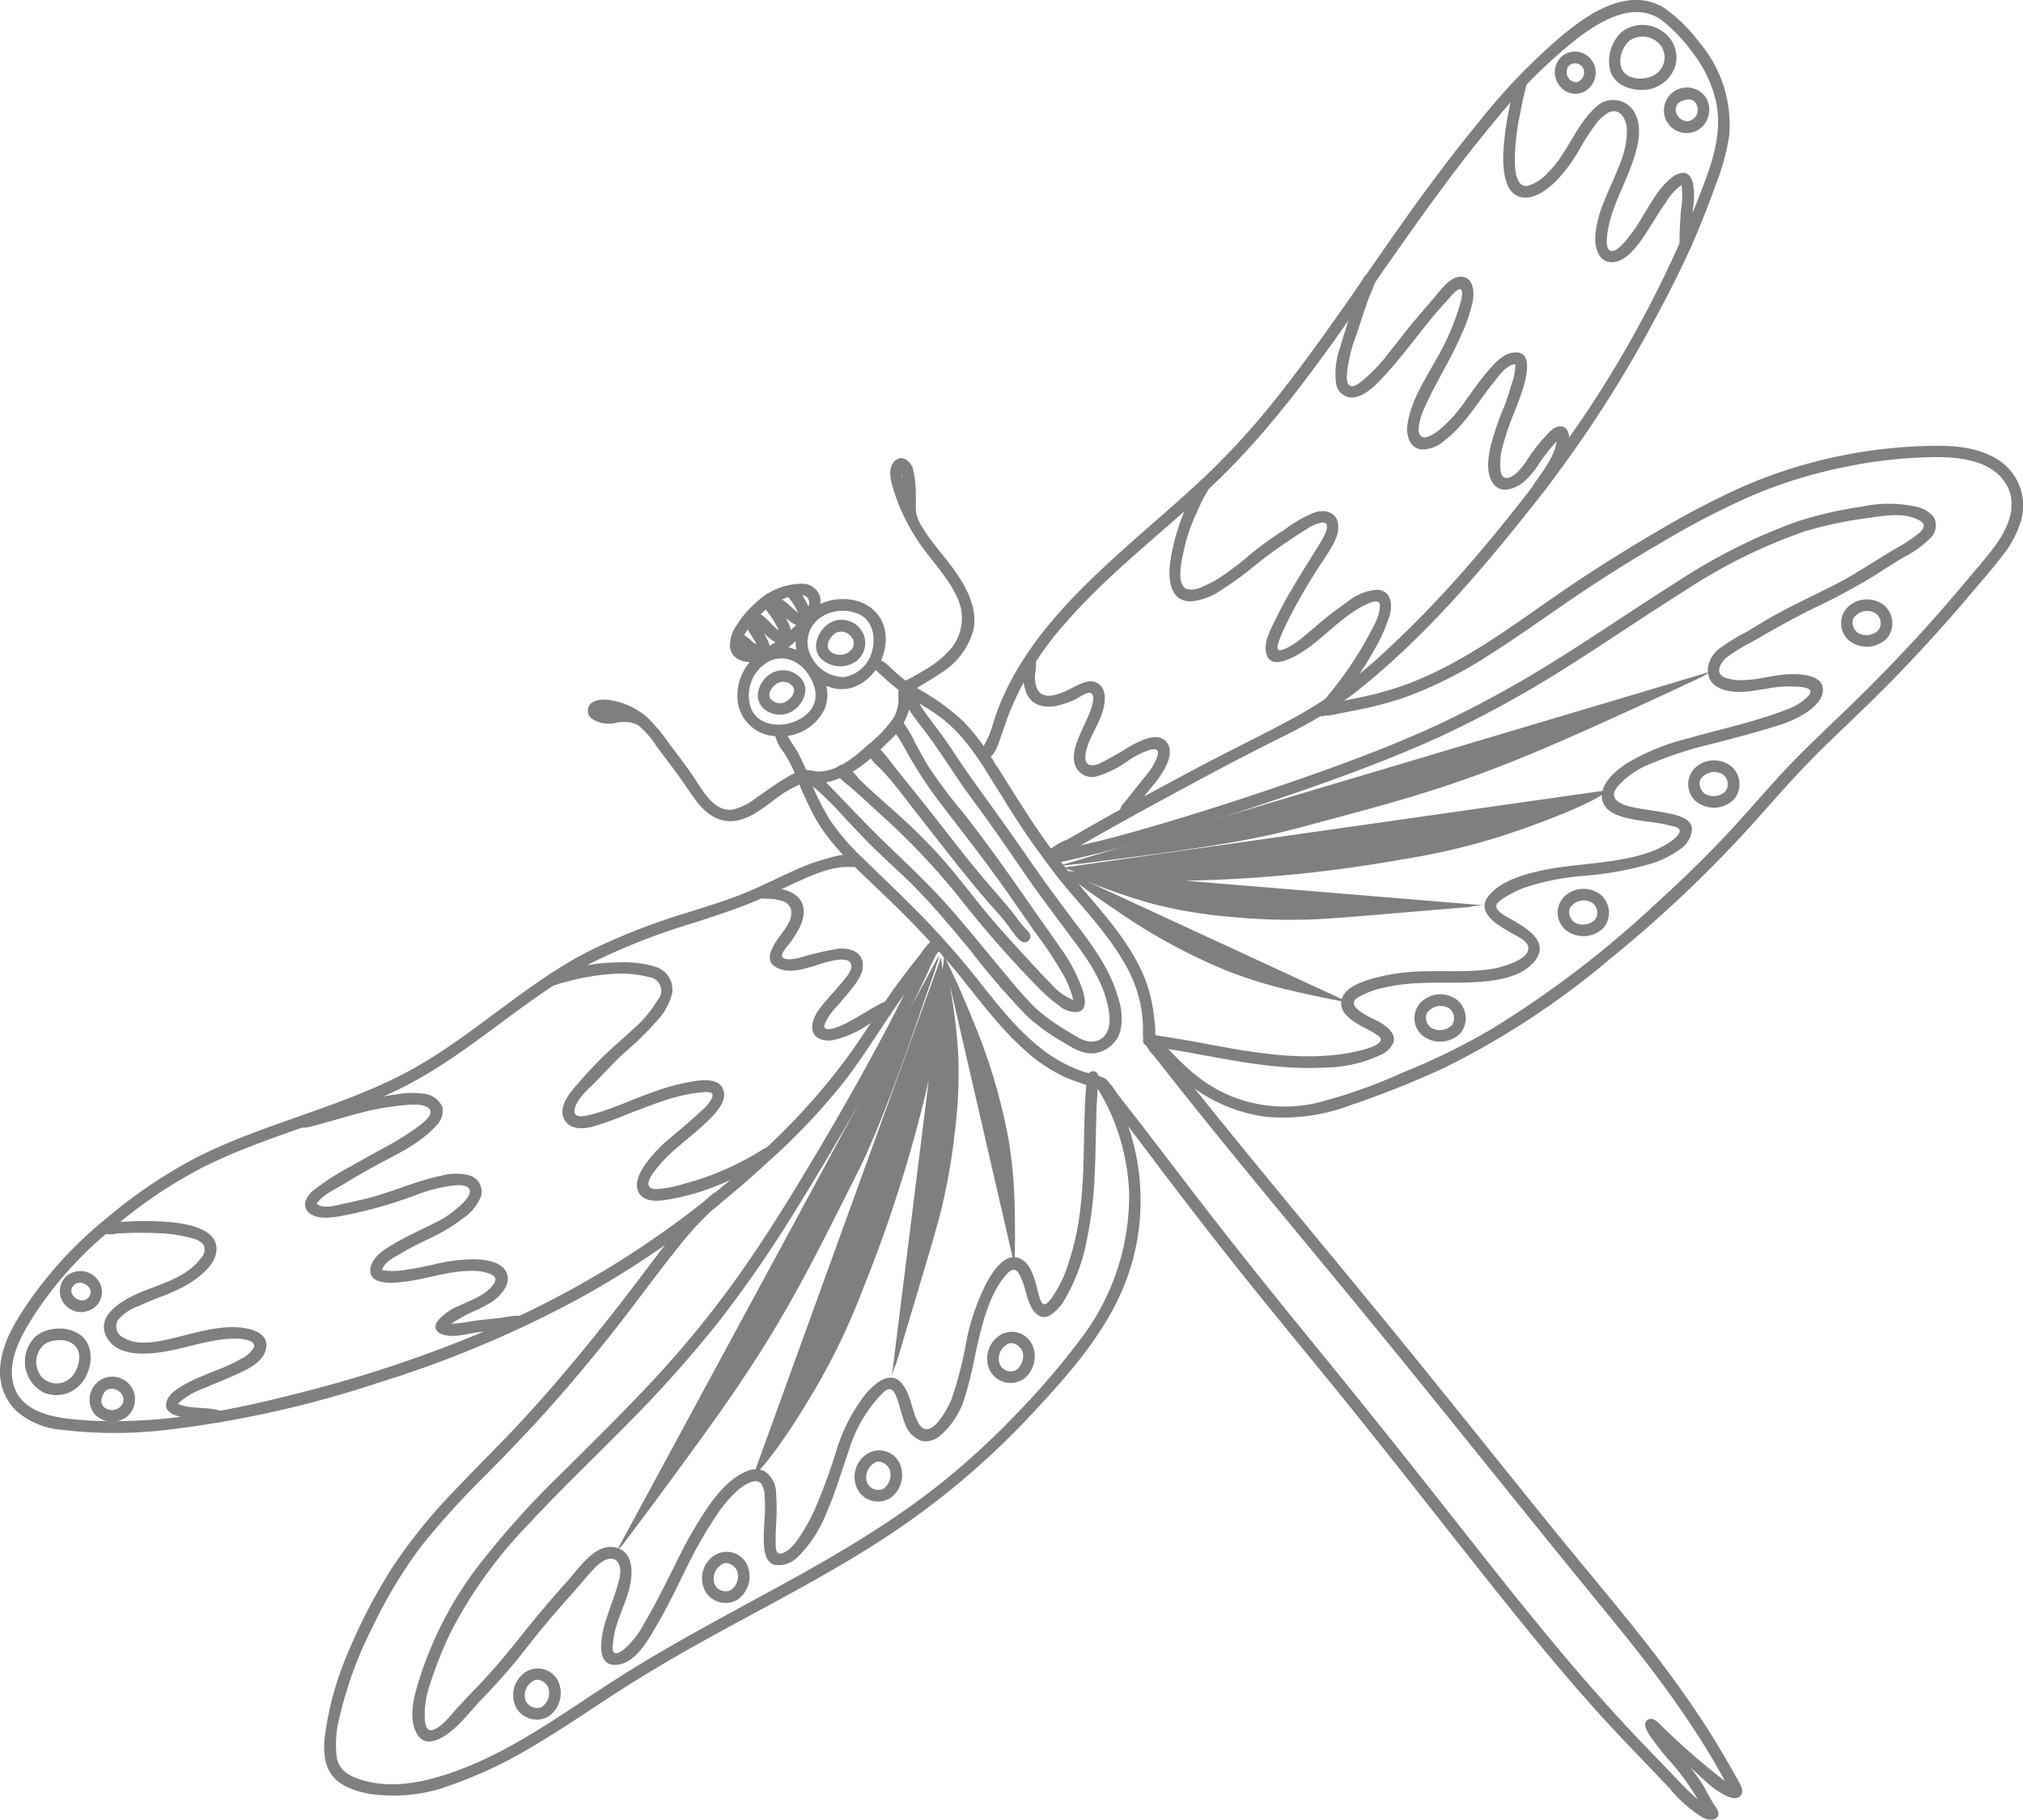 <svg xmlns="http://www.w3.org/2000/svg" width="266.418" height="239.641" viewBox="0 0 266.418 239.641"><g opacity="0.5"><path d="M554.121,1711.468a5.123,5.123,0,0,0,.893-3.191,2.4,2.4,0,0,0-2.378-1.94,8.816,8.816,0,0,0-6.162,2.533,12.882,12.882,0,0,0-2.5,2.945,4.653,4.653,0,0,0-.882,2.817c.26,2.173,2.909,2.289,4.557,1.851a9.1,9.1,0,0,0,3.4-1.972c.589-.5,1.142-1.029,1.7-1.564A5.862,5.862,0,0,0,554.121,1711.468Zm-6.225-1.787a8.436,8.436,0,0,1,2.8-1.556c.672-.208,2.127-.6,2.644.107.553.753-.29,2.088-.744,2.688a14.817,14.817,0,0,1-2.658,2.442,8.53,8.53,0,0,1-2.788,1.684c-.667.2-2.181.375-2.479-.491-.264-.77.5-1.8.914-2.38A12.749,12.749,0,0,1,547.9,1709.682Z" transform="translate(-446.965 -1629.469)" fill="#000000" fill-rule="evenodd"></path><path d="M531.186,1711.073a5.467,5.467,0,0,0-1.225,7.038c1.251,2.125,3.76,3.825,6.3,3.258,4.115-.92,6.463-6.961,3.369-10.123C537.482,1709.055,533.471,1709.149,531.186,1711.073Zm.9,1.259a5.219,5.219,0,0,1,5.243-.8c1.892.725,2.414,2.907,1.969,4.723a4.605,4.605,0,0,1-3.742,3.644,4.893,4.893,0,0,1-4.217-2.514A3.973,3.973,0,0,1,532.086,1712.332Z" transform="translate(-424.4 -1630.731)" fill="#000000" fill-rule="evenodd"></path><path d="M545.128,1722.155a3.671,3.671,0,0,1,3.093-.735,4.47,4.47,0,0,1,2.5,1.677c1.086,1.394,1.727,3.321.643,4.9-1.651,2.406-6.454,3.057-7.876.069A5.086,5.086,0,0,1,545.128,1722.155Zm-1-1.18a6.767,6.767,0,0,0-2.378,6.508,5.272,5.272,0,0,0,5.142,4.1,6.366,6.366,0,0,0,6.159-3.45c.977-2.1.158-4.469-1.253-6.159a6.088,6.088,0,0,0-3.745-2.133A5.254,5.254,0,0,0,544.131,1720.975Z" transform="translate(-444.519 -1634.632)" fill="#000000" fill-rule="evenodd"></path><path d="M471.64,1722.852c-.2.827.407,1.249.958,1.736a31.514,31.514,0,0,0,2.426,2.078c1.728,1.239,3.638,2.2,5.349,3.469,3.634,2.689,5.8,6.74,8.177,10.481a111.114,111.114,0,0,0,7.765,11.183c2.865,3.485,6.051,6.748,8.311,10.684a17.506,17.506,0,0,1,2.207,5.765,17.773,17.773,0,0,1,.281,2.98c0,.629-.129,1.84.583,2.182,1.587.761.9-3.41.848-3.933a18.55,18.55,0,0,0-1.552-5.755c-1.849-4.058-4.837-7.426-7.7-10.786a99.573,99.573,0,0,1-8.037-10.95c-1.242-1.938-2.456-3.894-3.694-5.833a30.46,30.46,0,0,0-4.045-5.359,28.88,28.88,0,0,0-5.23-3.906c-.906-.562-1.849-1.084-2.7-1.726-.8-.6-1.487-1.335-2.244-1.988C472.82,1722.73,472.274,1722.436,471.64,1722.852Z" transform="translate(-356.588 -1635.73)" fill="#000000" fill-rule="evenodd"></path><path d="M481.865,1737.863a5.617,5.617,0,0,0,1.218,2.609,17.757,17.757,0,0,1,1.47,2.8,52.973,52.973,0,0,0,2.8,6.08c2.287,3.89,5.805,6.86,9,9.974a119.745,119.745,0,0,1,9.521,10.1c2.869,3.531,5.557,7.244,8.975,10.281a20.707,20.707,0,0,0,5.317,3.559c.9.4,1.843.682,2.763,1.035.654.251,1.48.747,2.2.516.959-.3.524-1.232-.144-1.556-.856-.415-1.862-.5-2.755-.835a19.238,19.238,0,0,1-5.255-2.945c-3.507-2.771-6.191-6.382-8.959-9.849a114.115,114.115,0,0,0-9.376-10.222c-1.631-1.6-3.283-3.178-4.913-4.78a31.27,31.27,0,0,1-4.572-5.266,36.218,36.218,0,0,1-2.84-5.839,24.911,24.911,0,0,0-1.39-3.069c-.266-.458-.567-.894-.854-1.339a14.078,14.078,0,0,0-.772-1.251A.845.845,0,0,0,481.865,1737.863Z" transform="translate(-379.873 -1641.408)" fill="#000000" fill-rule="evenodd"></path><path d="M352.477,1803.516a5.914,5.914,0,0,0,1.348,2.115c.66.8,1.284,1.62,1.925,2.431q1.855,2.349,3.732,4.681,3.851,4.79,7.757,9.537c5.184,6.313,10.416,12.586,15.59,18.907,10.282,12.563,20.37,25.284,30.667,37.836,5.69,6.936,11.206,14.132,15.5,22.043a92.518,92.518,0,0,1-8.529-7.431c-.33-.339-.792-.814-1.313-.76-.607.063-.776.643-.618,1.146a6.186,6.186,0,0,0,.924,1.557c.575.825,1.2,1.615,1.845,2.385a29.988,29.988,0,0,1,4.084,5.5c-1.6-1.362-2.988-2.956-4.453-4.461-1.5-1.544-3-3.093-4.472-4.669q-4.434-4.752-8.618-9.727c-5.607-6.66-10.963-13.524-16.355-20.357q-8.124-10.3-16.412-20.461c-5.559-6.8-11.054-13.65-16.4-20.622-2.645-3.451-5.277-6.913-7.948-10.343-.645-.828-1.292-1.654-1.927-2.49a6.787,6.787,0,0,0-1.48-1.77.673.673,0,0,0-1.075.62c-.006.625.6,1.141.959,1.584,2.736,3.362,5.3,6.881,7.925,10.327,2.645,3.466,5.3,6.927,8,10.351,5.439,6.9,11.076,13.635,16.591,20.472,5.484,6.8,10.858,13.687,16.288,20.53s10.9,13.694,16.782,20.164c2.911,3.2,5.95,6.274,8.914,9.423a17.851,17.851,0,0,0,4.316,3.814c.551.289,1.5.556,1.96-.058.367-.494-.057-1.121-.358-1.529a24.075,24.075,0,0,1-1.346-2.376,20.115,20.115,0,0,0-1.861-2.606c1.5,1.256,2.835,2.808,4.623,3.674.589.286,1.555.642,2.041-.011.411-.552.014-1.25-.263-1.763a115.849,115.849,0,0,0-7.028-11.322c-5.312-7.606-11.428-14.594-17.264-21.79-5.862-7.229-11.664-14.506-17.523-21.736s-11.825-14.417-17.756-21.61q-4.443-5.389-8.844-10.812c-1.443-1.784-2.886-3.569-4.306-5.371-.7-.885-1.377-1.784-2.063-2.677a19.755,19.755,0,0,0-2.085-2.6A.859.859,0,0,0,352.477,1803.516Z" transform="translate(-201.821 -1666.521)" fill="#000000" fill-rule="evenodd"></path><path d="M425.208,1586.6a79.908,79.908,0,0,0-10.4,10.8c-3.173,3.84-6.178,7.816-9.082,11.863-5.774,8.048-11.183,16.364-17.312,24.153a100.11,100.11,0,0,1-9.969,11.029c-3.671,3.458-7.541,6.694-11.28,10.075-6.912,6.249-13.728,13.242-16.574,22.338a12.474,12.474,0,0,1-1.257,3.04c-.231.363-.591.8-.431,1.261a.7.7,0,0,0,.934.372c.922-.284,1.353-1.705,1.644-2.511.388-1.077.737-2.168,1.139-3.241a40.11,40.11,0,0,1,7.49-12.073c6.378-7.36,14.364-13.036,21.21-19.917,6.909-6.945,12.6-14.958,18.188-22.967,5.655-8.1,11.251-16.266,17.636-23.818a65.928,65.928,0,0,1,10.495-10.374c3.053-2.291,7.476-4.926,11.07-2.239a21.518,21.518,0,0,1,4.244,4.573,16.058,16.058,0,0,1,2.844,6.2c.9,4.466-.822,8.726-2.422,12.82a151.236,151.236,0,0,1-12.928,25.328c-2.609,4.147-5.515,8.1-8.493,11.988-3.03,3.955-6.164,7.831-9.455,11.571a141.533,141.533,0,0,1-10.457,10.738,59.2,59.2,0,0,1-11.933,8.633c-4.4,2.379-8.911,4.54-13.323,6.895s-8.808,4.734-13.156,7.2c-1.085.615-2.155,1.256-3.244,1.864a8.131,8.131,0,0,0-2.519,1.5.751.751,0,0,0,.634,1.3,3.016,3.016,0,0,0,1.308-.662c.534-.351,1.1-.658,1.649-.978,4.349-2.517,8.752-4.937,13.171-7.329,4.336-2.346,8.687-4.66,13.1-6.863,2.169-1.083,4.333-2.183,6.4-3.448a50.776,50.776,0,0,0,5.982-4.356c7.619-6.341,14.195-13.931,20.374-21.649a164.633,164.633,0,0,0,16.186-24.065c2.325-4.262,4.6-8.584,6.5-13.053.933-2.19,1.785-4.415,2.585-6.657a29.365,29.365,0,0,0,1.754-6.411,16.769,16.769,0,0,0-4-12.365,20.208,20.208,0,0,0-4.537-4.432,7.094,7.094,0,0,0-5.163-.939C430.542,1582.384,427.7,1584.522,425.208,1586.6Z" transform="translate(-219.784 -1581.669)" fill="#000000" fill-rule="evenodd"></path><path d="M309.393,1711.867c.417.663,1.085.588,1.756.445.97-.208,1.948-.384,2.922-.578a49.734,49.734,0,0,0,6.208-1.6,54.44,54.44,0,0,0,11.541-5.775c3.789-2.395,7.421-5.023,11.129-7.538q5.661-3.84,11.583-7.271A109.444,109.444,0,0,1,366.2,1683.5a62.356,62.356,0,0,1,12.077-3.763,61.252,61.252,0,0,1,12.307-1.356c3.168,0,7.162.456,9.068,3.352,1.7,2.585.6,5.532-.995,7.858-.978,1.432-2.138,2.741-3.249,4.069q-2.168,2.591-4.388,5.138c-2.944,3.356-6.013,6.6-9.162,9.765-3.175,3.19-6.5,6.222-9.667,9.424-3.193,3.233-6.082,6.752-9.189,10.066-3.073,3.276-6.325,6.395-9.648,9.415a135.011,135.011,0,0,1-21.2,16.145,86.213,86.213,0,0,1-11.839,5.813,67.274,67.274,0,0,1-11.614,4.064,18.875,18.875,0,0,1-10.918-.928,19.445,19.445,0,0,1-5.046-3.063c-1.712-1.408-3.144-3.065-4.709-4.624-.407-.406-1.408-1.295-1.723-.284-.286.917.823,1.7,1.386,2.231,1.468,1.387,2.812,2.862,4.414,4.106a20.739,20.739,0,0,0,10.4,4.341,25.04,25.04,0,0,0,11.016-1.57,123.465,123.465,0,0,0,12.183-4.858,107.143,107.143,0,0,0,21.889-14.357,167.232,167.232,0,0,0,19.615-18.7c2.973-3.368,5.929-6.693,9.171-9.808,3.264-3.137,6.544-6.245,9.679-9.513q4.656-4.854,9-9.988c1.416-1.669,2.871-3.322,4.2-5.064a13.719,13.719,0,0,0,2.415-4.421,7.159,7.159,0,0,0-3-8.294c-2.953-1.876-6.722-1.888-10.1-1.76a65.163,65.163,0,0,0-23.4,5.3,111.816,111.816,0,0,0-11.683,6.134q-5.806,3.384-11.377,7.15c-6.913,4.693-13.61,9.989-21.546,12.875a43.481,43.481,0,0,1-6.022,1.661c-.977.2-1.956.387-2.935.576C310.76,1710.806,309.6,1710.823,309.393,1711.867Z" transform="translate(-135.588 -1618.185)" fill="#000000" fill-rule="evenodd"></path><path d="M530.892,1812.1a52.705,52.705,0,0,0-9.942,10.595c-1.929,2.769-3.984,5.956-4.057,9.444a7.148,7.148,0,0,0,2.115,5.281,10.123,10.123,0,0,0,5.861,2.5,57.931,57.931,0,0,0,13.851.047,141.091,141.091,0,0,0,28.229-6.3,145.335,145.335,0,0,0,26.931-11.413,126.12,126.12,0,0,0,24.261-17.692,83.3,83.3,0,0,0,10.3-10.962c2.987-3.992,5.519-8.3,8.477-12.312.726-.985,1.48-1.951,2.27-2.885a8.643,8.643,0,0,0,1.871-2.329c.287-.838-.542-1.151-1.192-.765a7.069,7.069,0,0,0-1.63,1.814c-1.549,1.949-3.07,3.911-4.476,5.968-1.432,2.095-2.795,4.237-4.242,6.321-5.7,8.21-13.073,15.154-20.942,21.264a124.662,124.662,0,0,1-25.656,15.341,170.365,170.365,0,0,1-27.521,9.3c-8.994,2.287-18.3,4.007-27.613,3.344-3.649-.26-8.614-.92-9.262-5.368-.452-3.1,1.415-6.2,3.017-8.691a49.424,49.424,0,0,1,9.806-10.874,62.5,62.5,0,0,1,12.309-8.379c8.524-4.266,17.977-6.292,26.473-10.61,8.778-4.461,15.819-11.618,24.511-16.205a84.678,84.678,0,0,1,13.552-5.332c2.334-.757,4.67-1.515,6.961-2.4s4.463-1.984,6.693-3c2.019-.916,4.337-1.962,6.6-1.984.633-.006,1.785.179,1.926-.7.072-.445-.228-.7-.621-.816a7.522,7.522,0,0,0-3.593.314,26.666,26.666,0,0,0-4.74,1.7c-2.22,1-4.383,2.11-6.643,3.019-2.332.937-4.745,1.662-7.136,2.43a83.78,83.78,0,0,0-13.622,5.356c-8.746,4.619-15.8,11.856-24.664,16.295-8.513,4.266-17.94,6.318-26.453,10.592A64.983,64.983,0,0,0,530.892,1812.1Z" transform="translate(-516.89 -1651.654)" fill="#000000" fill-rule="evenodd"></path><path d="M525.836,1827.224c-3.3,2.723-5.879,6.177-8.437,9.575-2.622,3.483-5.289,6.934-8.05,10.309s-5.6,6.7-8.567,9.9-6.11,6.271-9.113,9.457a68.545,68.545,0,0,0-7.95,9.883,72,72,0,0,0-5.816,11.163,40.683,40.683,0,0,0-3.059,11.044c-.2,1.754-.168,3.738.975,5.191s3.1,2.049,4.84,2.387a21.452,21.452,0,0,0,10.8-1.142,58.516,58.516,0,0,0,11.2-5.361c3.8-2.252,7.424-4.773,11.14-7.156s7.5-4.586,11.345-6.715c7.613-4.215,15.4-8.151,22.724-12.864a104.706,104.706,0,0,0,20.076-16.765c5.494-5.9,11.057-12.156,13.237-20.1a30.224,30.224,0,0,0-1.46-20.166c-.4-.911-.847-1.807-1.285-2.7-.251-.512-.738-1.542-1.47-1.31-.695.22-.553,1.052-.284,1.533.461.825.941,1.617,1.345,2.476a28.6,28.6,0,0,1,2.728,11.13,31.05,31.05,0,0,1-6.411,19.293,101.276,101.276,0,0,1-8.228,9.62,102.729,102.729,0,0,1-9.4,8.741c-6.727,5.489-14.238,9.889-21.834,14.049-7.693,4.214-15.478,8.287-22.834,13.082-6.725,4.384-13.343,9.209-21.043,11.752-3.329,1.1-6.956,1.81-10.435,1.017-1.78-.406-3.742-1.108-4.157-3.1a14.4,14.4,0,0,1,.455-5.774,51.109,51.109,0,0,1,4.275-11.537,62.568,62.568,0,0,1,6.418-10.64,109.265,109.265,0,0,1,8.7-9.563c3.068-3.135,6.118-6.291,9.011-9.589q4.267-4.865,8.256-9.968c2.707-3.461,5.276-7.029,8.039-10.445a42.973,42.973,0,0,1,4.1-4.5c.461-.428,1.659-1.11,1.576-1.854A.815.815,0,0,0,525.836,1827.224Z" transform="translate(-432.056 -1669.921)" fill="#000000" fill-rule="evenodd"></path><path d="M546.767,1731.648a1.314,1.314,0,0,0,.276,2.031,4.054,4.054,0,0,0,3.012.489,4.309,4.309,0,0,1,2.958.289,11.681,11.681,0,0,1,2.493,2.872c.912,1.19,1.817,2.385,2.7,3.6.859,1.177,1.641,2.413,2.524,3.572,1.218,1.6,2.9,2.847,5.015,2.569,2.566-.337,4.6-2.495,6.7-3.821.539-.341,1.105-.606,1.665-.907.422-.227.975-.582.912-1.141-.155-1.366-2.151-.016-2.657.283-1.261.749-2.438,1.622-3.646,2.45a8.63,8.63,0,0,1-3.138,1.63c-2.594.469-4.173-2.731-5.382-4.483-.945-1.369-1.941-2.7-2.96-4.019a24.338,24.338,0,0,0-3.048-3.668,9.887,9.887,0,0,0-3.834-2.014C549.27,1731.087,547.7,1730.83,546.767,1731.648Z" transform="translate(-468.989 -1638.968)" fill="#000000" fill-rule="evenodd"></path><path d="M511.328,1709.939c.644.79,1.568.379,2.285-.061,1.1-.672,2.221-1.315,3.284-2.038a9.688,9.688,0,0,0,4.291-5.637c.54-2.5-.555-4.982-1.89-7.043-1.524-2.352-3.575-4.367-4.98-6.792a4.658,4.658,0,0,1-.658-1.69c-.091-.684-.01-1.39-.046-2.079a14.6,14.6,0,0,0-.377-3.671c-.3-.927-1.274-1.851-2.25-1.157-.943.67-.809,2.093-.557,3.068a25.983,25.983,0,0,0,3.409,7.5c1.6,2.438,3.744,4.5,5.029,7.144a6.362,6.362,0,0,1-.445,6.913,12.885,12.885,0,0,1-3.622,3.01c-.736.449-1.482.9-2.256,1.274C511.944,1708.976,511.383,1709.182,511.328,1709.939Zm.465-28.507c.045.237.053.484.076.724A2.38,2.38,0,0,1,511.793,1681.432Z" transform="translate(-393.008 -1619.194)" fill="#000000" fill-rule="evenodd"></path><path d="M552.3,1707.323c-.4.432-.068.908.218,1.289a7.623,7.623,0,0,1,1.11,1.846c-.805-.58-3.091-3.25-4.26-1.934-.448.5-.124,1.251.174,1.742a10.2,10.2,0,0,1,1.538,2.5c-.839-.569-1.4-1.466-2.237-2.041-.578-.4-1.771-.765-2.183.069-.3.614.155,1.467.435,2,.329.628.776,1.195,1.088,1.83-.724-.369-1.209-1.121-2-1.406-.347-.125-.658-.115-.842.243-.3.6.163,1.138.591,1.506.77.663,2.278,1.8,3.333,1.231,1.268-.685.367-2.2-.152-3.061.741.694,2.161,2.014,3.216,1.121.874-.739.152-2.353-.314-3.128.7.612,1.69,1.417,2.65.839.844-.509.65-1.627.311-2.386C554.678,1708.909,553.318,1706.224,552.3,1707.323Z" transform="translate(-448.529 -1629.752)" fill="#000000" fill-rule="evenodd"></path><path d="M534.921,1714.784c-1.188,1-1.928,2.957-.8,4.274a3.653,3.653,0,0,0,4.67.49,3.008,3.008,0,0,0,.621-4.286A3.131,3.131,0,0,0,534.921,1714.784Zm1.032,1.146c1.173-.962,3.155.443,2.427,1.852a2.056,2.056,0,0,1-2.694.617C534.634,1717.774,535.2,1716.545,535.952,1715.931Z" transform="translate(-426.094 -1632.431)" fill="#000000" fill-rule="evenodd"></path><path d="M547.662,1725.56c-1.195,1.008-1.847,2.9-.676,4.175a3.2,3.2,0,0,0,4.4.124c1.148-1,1.757-2.745.636-3.993A3.138,3.138,0,0,0,547.662,1725.56Zm1.066,1.118a1.584,1.584,0,0,1,2.219.278c.488.653-.077,1.408-.617,1.821a1.634,1.634,0,0,1-2.3-.19C547.6,1727.925,548.192,1727.078,548.728,1726.678Z" transform="translate(-446.562 -1636.562)" fill="#000000" fill-rule="evenodd"></path><path d="M537.18,1728.194c-.445.478-.253,1.263-.273,1.849a4.769,4.769,0,0,1-.665,2.279,16.344,16.344,0,0,1-3.31,3.487c-1.848,1.683-4.161,3.656-6.825,3.551a7.135,7.135,0,0,0-1.775-.2.722.722,0,0,0-.287,1.312c.943.786,2.649.479,3.726.224,3.179-.752,5.666-3.109,7.908-5.349a8.565,8.565,0,0,0,2.664-4.309,5.183,5.183,0,0,0,.147-2.428C538.294,1728.03,537.657,1727.69,537.18,1728.194Z" transform="translate(-418.584 -1637.761)" fill="#000000" fill-rule="evenodd"></path><path d="M478.954,1740.025c-.741.846.79,1.821,1.326,2.273a49,49,0,0,1,3.794,3.839c1.388,1.467,2.767,2.944,4.221,4.347,1.38,1.332,2.823,2.6,4.188,3.946,2.813,2.775,5.342,5.823,7.868,8.857a99.788,99.788,0,0,0,7.647,8.861,26.316,26.316,0,0,0,4.517,3.26c1.318.8,2.726,1.754,4.349,1.538a4.124,4.124,0,0,0,3.344-2.935,8.232,8.232,0,0,0-.307-4.384c-.959-3.477-3.072-6.451-5.223-9.287-2.374-3.129-4.7-6.29-6.925-9.527-2.252-3.276-4.592-6.489-6.91-9.717-1.114-1.552-2.163-3.146-3.227-4.731-1.106-1.648-2.379-3.176-3.494-4.816a7.005,7.005,0,0,1-.625-1.118,2.657,2.657,0,0,0-.52-.949.773.773,0,0,0-1.318.361,2.931,2.931,0,0,0,.717,1.867c.521.8,1.089,1.556,1.677,2.306,2.358,3.009,4.294,6.329,6.575,9.4,2.345,3.157,4.577,6.389,6.8,9.634,2.247,3.287,4.676,6.436,7.043,9.636,2.045,2.765,3.961,5.85,4.292,9.356.131,1.391-.242,2.88-1.749,3.3-1.31.365-2.531-.547-3.586-1.193a25.325,25.325,0,0,1-4.451-3.192,55.785,55.785,0,0,1-3.9-4.411c-2.5-2.967-4.924-5.992-7.486-8.9-2.6-2.954-5.489-5.626-8.316-8.358-2.782-2.689-5.419-5.546-8.125-8.312C480.667,1740.483,479.685,1739.23,478.954,1740.025Z" transform="translate(-372.659 -1638.259)" fill="#000000" fill-rule="evenodd"></path><path d="M486.853,1741.686c-.827.953,1.1,2.227,1.686,2.734,1.705,1.475,3.341,3.048,5.019,4.557a91.091,91.091,0,0,1,10,10.868,140.807,140.807,0,0,0,9.751,11.007,21.01,21.01,0,0,0,2.641,2.293,3.387,3.387,0,0,0,2.431.847c1.482-.251.932-2.183.607-3.139a22.219,22.219,0,0,0-2.88-5.358c-1.366-1.985-2.773-3.943-4.149-5.921-2.822-4.057-5.672-8.1-8.744-11.971a64.689,64.689,0,0,1-4.451-5.952c-.62-1-1.16-2.042-1.729-3.07a17.58,17.58,0,0,0-1.327-2.368,1.175,1.175,0,0,0-.814-.537.763.763,0,0,0-.811.848,3.367,3.367,0,0,0,.678,1.249c.324.513.631,1.037.929,1.567a54.946,54.946,0,0,0,3.914,6.17c2.962,3.937,6.042,7.781,8.89,11.8,1.437,2.029,2.847,4.076,4.272,6.113a52.606,52.606,0,0,1,3.913,5.941,12.438,12.438,0,0,1,1.158,3.056,7.974,7.974,0,0,1-2.9-2.117c-1.031-1.025-2.009-2.1-2.995-3.168-2.081-2.257-4.16-4.512-6.093-6.9s-3.793-4.816-5.847-7.092a84.8,84.8,0,0,0-6.538-6.318c-1.248-1.115-2.512-2.218-3.709-3.388C489.244,1742.94,487.772,1740.7,486.853,1741.686Z" transform="translate(-376.494 -1640.724)" fill="#000000" fill-rule="evenodd"></path><path d="M498.524,1741.283c-.869.882.962,2.307,1.494,2.859,1.64,1.7,3.051,3.689,4.512,5.543,3.147,3.991,6.218,8.05,9.547,11.893.836.965,1.721,1.9,2.493,2.914.355.468.684.955,1.054,1.411.28.345.657.876,1.13.966a.76.76,0,0,0,.877-.612c.1-.528-.369-.908-.691-1.254-.806-.864-1.463-1.88-2.225-2.786-1.618-1.922-3.3-3.782-4.876-5.741s-3.113-3.936-4.66-5.912c-1.766-2.256-3.563-4.486-5.36-6.717-.549-.681-1.054-1.428-1.648-2.072C499.773,1741.344,499.082,1740.738,498.524,1741.283Z" transform="translate(-383.953 -1642.791)" fill="#000000" fill-rule="evenodd"></path><path d="M468.876,1721.8c-.512.576-.363,1.528-.351,2.233a6.419,6.419,0,0,0,.449,2.624c.716,1.551,2.318,1.908,3.878,1.613a11.229,11.229,0,0,0,2.671-.938c.38-.179,1.449-.987,1.917-.749.6.3.16,1.649.009,2.093-.328.966-.789,1.883-1.207,2.811-.587,1.306-1.306,2.888-.962,4.352a2.379,2.379,0,0,0,3.107,1.649,13.624,13.624,0,0,0,3.971-2.014,12.27,12.27,0,0,1,2.364-1.259c.71-.257,1.821-.575,1.5.6a7.66,7.66,0,0,1-1.435,2.483c-.641.844-1.324,1.654-1.983,2.483-.307.387-.6.782-.922,1.162a1.878,1.878,0,0,0-.583.956c-.08.917.99.948,1.485.448a27.736,27.736,0,0,0,1.82-2.366c.589-.745,1.217-1.46,1.774-2.231.856-1.185,2.19-3.418.957-4.788s-3.687.035-4.9.709a42.171,42.171,0,0,1-3.749,2.12,2.092,2.092,0,0,1-1.471.234c-.567-.225-.555-.97-.472-1.476.293-1.775,1.461-3.382,2.073-5.055.458-1.252.887-3.229-.4-4.159-1.144-.827-2.754.239-3.812.749-1.155.557-3.357,1.559-4.205.019a3.993,3.993,0,0,1-.31-2.1,5.092,5.092,0,0,0,.059-1.848C469.937,1721.585,469.328,1721.313,468.876,1721.8Z" transform="translate(-333.772 -1635.307)" fill="#000000" fill-rule="evenodd"></path><path d="M440.484,1703.463c-1.326,1.1-2.712,2.489-4.373,3.073-.788.277-.7-.394-.511-.974.245-.742.583-1.479.9-2.192a74.441,74.441,0,0,1,5.209-8.938c.784-1.253,1.9-2.8,1.745-4.36-.157-1.616-1.639-2.064-3.023-1.652a16.911,16.911,0,0,0-4.057,2.3,46.58,46.58,0,0,0-4.353,3.136,43.606,43.606,0,0,1-4.086,3.135,13.659,13.659,0,0,1-2.3,1.2,3.051,3.051,0,0,1-2.112.352c-1.407-.593-.707-3.521-.5-4.6a22.881,22.881,0,0,1,1.533-4.879c.347-.792.7-1.586,1.085-2.361.278-.559.97-1.378.789-2.063-.2-.769-1.086-.53-1.439-.048a11.716,11.716,0,0,0-1,1.981,28.161,28.161,0,0,0-2.673,8.524c-.262,2.165-.036,5.127,2.818,5.056a8.488,8.488,0,0,0,3.972-1.516,42.763,42.763,0,0,0,4.6-3.38c1.4-1.118,2.849-2.157,4.34-3.152.752-.5,1.492-1.025,2.279-1.473a5.123,5.123,0,0,1,2.061-.863c1.583-.032-.454,2.943-.724,3.377-.959,1.544-1.922,3.086-2.86,4.643-.9,1.5-1.771,3.01-2.524,4.585-.581,1.217-1.477,2.746-1.37,4.148.279,3.649,5.107.174,6.279-.745,2.289-1.8,4.384-4.036,7.065-5.264.509-.233,1.72-.748,1.7.239-.027,1.467-1.031,3.036-1.692,4.288a48.922,48.922,0,0,1-6.157,8.691c-.332.392-.663.9-.208,1.344.414.4.9.167,1.263-.167a13.122,13.122,0,0,0,1.216-1.464c.647-.8,1.3-1.6,1.919-2.419a36.213,36.213,0,0,0,2.888-4.434,21.434,21.434,0,0,0,2.091-4.722c.368-1.411.088-3.161-1.681-3.239a6.808,6.808,0,0,0-3.826,1.523A50.319,50.319,0,0,0,440.484,1703.463Z" transform="translate(-267.224 -1620.966)" fill="#000000" fill-rule="evenodd"></path><path d="M411.685,1660.7a22.268,22.268,0,0,0-3.393,4.217c-.432.611-1.78,2.443-2.8,2.008-.492-.21-.522-1.032-.541-1.471a8.84,8.84,0,0,1,.216-2.263,36.477,36.477,0,0,1,1.663-4.921c.518-1.384,3.478-8.1-.046-7.809-1.367.112-2.417,1.25-3.265,2.219-1.171,1.338-2.184,2.8-3.228,4.236a17.2,17.2,0,0,1-3.543,3.873c-.5.367-1.78,1.3-2.342.58-.335-.427-.184-1.2-.092-1.683a9.61,9.61,0,0,1,.753-2.156c.708-1.55,1.509-3.052,2.323-4.548.84-1.543,1.667-3.09,2.361-4.7a20.984,20.984,0,0,0,1.577-4.538c.2-1.116.152-3.047-1.331-3.245-1.3-.175-2.383,1.11-3.128,2-1.062,1.265-2.15,2.506-3.213,3.77-1.183,1.407-2.276,2.884-3.438,4.307a21,21,0,0,1-3.688,3.813c-.353.256-.967.72-1.417.42-.512-.342-.358-1.42-.32-1.927a20.889,20.889,0,0,1,1.218-4.758c.546-1.695,1.1-3.392,1.7-5.067a12.777,12.777,0,0,0,.764-1.944c.117-.661-.438-1.4-1.126-.941-.546.365-.729,1.33-.937,1.9q-.48,1.318-.938,2.644c-.584,1.695-1.133,3.4-1.623,5.127a10.056,10.056,0,0,0-.543,4.521,2.151,2.151,0,0,0,2.564,1.985c1.608-.359,2.931-1.853,3.993-3.011,2.426-2.644,4.5-5.6,6.836-8.324.52-.6,1.06-1.184,1.6-1.765a4.218,4.218,0,0,1,1.111-1.069c.848-.379.419,1.242.332,1.6a31.352,31.352,0,0,1-3.209,7.547c-1.482,2.694-3.409,5.568-3.811,8.684-.168,1.305.213,2.919,1.715,3.207a4.291,4.291,0,0,0,3.136-1.139c2.7-2.021,4.389-5.079,6.493-7.655.733-.9,1.6-2.279,2.865-2.428a7.363,7.363,0,0,1-.485,2.609c-.3,1.012-.611,2.021-.985,3.01a34.182,34.182,0,0,0-1.864,5.552c-.292,1.506-.531,3.563.62,4.787,1.023,1.089,2.64.429,3.662-.317a10.606,10.606,0,0,0,2.228-2.614,23.24,23.24,0,0,1,2.274-2.857c-.306,1.937-1.576,3.589-2.666,5.158-.293.421-.85,1.111-.565,1.657.43.827,1.277.16,1.628-.318a18.632,18.632,0,0,0,2.878-5.158c.257-.807.6-2,.123-2.784C413.274,1659.873,412.3,1660.171,411.685,1660.7Z" transform="translate(-207.375 -1604.044)" fill="#000000" fill-rule="evenodd"></path><path d="M368.862,1601.97c-2.808,2.411-3.807,6.226-6.474,8.762a5.535,5.535,0,0,1-2.636,1.736c-1.713.247-1.687-2.562-1.694-3.656a30.4,30.4,0,0,1,.7-5.887c.189-.983.375-1.966.626-2.935.139-.538.38-1.343-.206-1.7-.764-.469-1.159.409-1.279,1.006-.208,1.027-.406,2.059-.6,3.088a38.94,38.94,0,0,0-.753,5.527c-.088,1.884-.025,5.669,2.451,6.066,1.622.26,3.267-.972,4.361-2.021a21.586,21.586,0,0,0,3.437-4.695,28.142,28.142,0,0,1,1.66-2.558,5.679,5.679,0,0,1,1.987-1.92c1.49-.633,2.266.892,2.371,2.137a11.484,11.484,0,0,1-.991,4.814c-.61,1.613-1.376,3.162-2,4.768a13.944,13.944,0,0,0-1.181,4.821c-.012,1.353.469,3.133,2.1,3.193,1.715.063,3.114-1.7,4-2.954,1.147-1.624,2.1-3.376,3.254-5a7.628,7.628,0,0,1,1.992-2.2,9.569,9.569,0,0,1-.036,3.148c-.092,1.158-.178,2.317-.2,3.479-.009.552-.1,1.53.38,1.929a.7.7,0,0,0,.86-.024c.467-.368.34-1.191.334-1.706-.016-1.252.089-2.5.189-3.747a10.233,10.233,0,0,0,0-3.331c-.16-.629-.516-1.317-1.242-1.36a2.641,2.641,0,0,0-1.666.724c-1.649,1.322-2.724,3.43-3.828,5.189a20.961,20.961,0,0,1-2.128,3.045c-.415.455-1.037,1.216-1.682,1.32-1.629.263-.319-4.328-.118-4.92.8-2.341,1.951-4.542,2.75-6.882.674-1.975,1.312-4.432.243-6.391A3.234,3.234,0,0,0,368.862,1601.97Z" transform="translate(-158.56 -1587.99)" fill="#000000" fill-rule="evenodd"></path><path d="M361.935,1587.921a5.235,5.235,0,0,0-1.534,4.97c.459,1.921,2.607,2.75,4.409,2.662a4.563,4.563,0,0,0,4.206-3.216,4.171,4.171,0,0,0-1.748-4.527A4.5,4.5,0,0,0,361.935,1587.921Zm1.047,1.133a3.035,3.035,0,0,1,4.147.713,2.676,2.676,0,0,1-.888,3.822c-1.139.651-3.152.709-4.043-.4C361.27,1592.031,361.923,1589.915,362.982,1589.054Z" transform="translate(-148.37 -1583.71)" fill="#000000" fill-rule="evenodd"></path><path d="M378.419,1593.343a2.848,2.848,0,0,0-.134,4,2.555,2.555,0,0,0,3.784.12,2.792,2.792,0,0,0,.176-3.81A2.7,2.7,0,0,0,378.419,1593.343Zm1.031,1.146a1.206,1.206,0,0,1,1.914.692,1.334,1.334,0,0,1-.957,1.535A1.313,1.313,0,0,1,379.45,1594.489Z" transform="translate(-172.765 -1585.896)" fill="#000000" fill-rule="evenodd"></path><path d="M354.36,1601.054a2.986,2.986,0,0,0,3.712,4.678,3.17,3.17,0,0,0,.7-4.061A3.03,3.03,0,0,0,354.36,1601.054Zm.982,1.2c.8-.352,1.8-.619,2.215.393a1.507,1.507,0,0,1-1.039,2.135C355.162,1604.974,354.13,1603.133,355.341,1602.259Z" transform="translate(-134.122 -1588.841)" fill="#000000" fill-rule="evenodd"></path><path d="M315.023,1710.7a3.006,3.006,0,0,0,.3,4.492,3.769,3.769,0,0,0,4.846-.355,3.125,3.125,0,0,0-.377-4.4A3.669,3.669,0,0,0,315.023,1710.7Zm1.044,1.136a2.14,2.14,0,0,1,2.619-.326,1.584,1.584,0,0,1,.347,2.276,2.292,2.292,0,0,1-2.639.327C315.7,1713.637,315.314,1712.431,316.067,1711.835Zm.515-1.958-.013.005" transform="translate(-71.691 -1630.75)" fill="#000000" fill-rule="evenodd"></path><path d="M347.686,1745.083a3.006,3.006,0,0,0,.308,4.5,3.771,3.771,0,0,0,4.829-.351,3.122,3.122,0,0,0-.351-4.4A3.667,3.667,0,0,0,347.686,1745.083Zm1.042,1.137a2.142,2.142,0,0,1,2.624-.326,1.583,1.583,0,0,1,.342,2.277,2.291,2.291,0,0,1-2.636.324C348.363,1748.021,347.98,1746.819,348.728,1746.22Zm.51-1.956,0,0" transform="translate(-124.491 -1643.934)" fill="#000000" fill-rule="evenodd"></path><path d="M375.564,1772.529a3.005,3.005,0,0,0,.313,4.5,3.776,3.776,0,0,0,4.837-.364,3.133,3.133,0,0,0-.387-4.413A3.67,3.67,0,0,0,375.564,1772.529Zm1.042,1.136a2.139,2.139,0,0,1,2.623-.326,1.582,1.582,0,0,1,.342,2.277,2.291,2.291,0,0,1-2.636.324C376.24,1775.466,375.857,1774.264,376.605,1773.665Zm.51-1.956,0,0" transform="translate(-169.557 -1654.458)" fill="#000000" fill-rule="evenodd"></path><path d="M406.155,1795.064a3,3,0,0,0,.322,4.509,3.773,3.773,0,0,0,4.848-.4,3.127,3.127,0,0,0-.391-4.372A3.66,3.66,0,0,0,406.155,1795.064Zm1.042,1.136a2.166,2.166,0,0,1,2.567-.371,1.616,1.616,0,0,1,.452,2.273,2.265,2.265,0,0,1-2.731.342C406.821,1797.958,406.461,1796.786,407.2,1796.2Zm.51-1.956,0,0" transform="translate(-219.009 -1663.1)" fill="#000000" fill-rule="evenodd"></path><path d="M392.62,1708.472c-1.668,1.44-2.014,4.117.277,5.111,2.009.872,4.339.3,6.407-.014a15.721,15.721,0,0,1,3.795-.218c.711.065,2.284.158,1.454,1.184a7.253,7.253,0,0,1-2.924,1.831c-1.4.572-2.869,1.015-4.319,1.451-2.857.861-5.773,1.511-8.637,2.347a29.2,29.2,0,0,0-8.207,3.366c-1.4.942-3.395,2.652-3.132,4.573.33,2.416,4.135,2.723,5.98,3.024a22.032,22.032,0,0,1,3.759.716c1.405.5-.555,1.846-1.123,2.195-2.387,1.467-5.384,2-8.117,2.379-2.8.386-5.632.54-8.4,1.136-2.44.525-5.442,1.356-7.068,3.4-1.224,1.54.049,2.915,1.364,3.814.634.433,1.306.816,1.976,1.191s1.845.9,1.924,1.77c.092,1-1.274,1.651-2.016,1.977a12.568,12.568,0,0,1-3.585.922c-2.681.319-5.406.127-8.1.211a26.479,26.479,0,0,0-6.9.975c-1.4.425-3.726,1.193-4.009,2.887-.406,2.421,3.378,3.52,4.852,4.621,1.119.836-.847,1.507-1.537,1.715a22.671,22.671,0,0,1-4.072.8c-5.844.639-11.6-.426-17.323-1.5-1.472-.276-2.947-.535-4.427-.768-.621-.1-1.24-.2-1.86-.308-.473-.08-1.15-.2-1.548.152a.75.75,0,0,0,.21,1.213,5.929,5.929,0,0,0,1.827.289c1.464.2,2.921.456,4.374.721,5.733,1.047,11.429,2.205,17.29,1.875a17.519,17.519,0,0,0,7.4-1.681,3.114,3.114,0,0,0,1.689-1.686c.284-1.114-.884-2.03-1.7-2.539-.741-.461-4.832-2.007-3.138-3.233a10.848,10.848,0,0,1,3.72-1.417,24.025,24.025,0,0,1,4.242-.553c2.8-.146,5.61.029,8.407-.191,2.446-.192,5.493-.715,7.1-2.789,1.95-2.52-1.213-4.313-3.077-5.4-.633-.37-2.67-1.284-1.818-2.239a6.2,6.2,0,0,1,1.477-1.01,13.4,13.4,0,0,1,1.914-.917,32.68,32.68,0,0,1,8.216-1.612,44.342,44.342,0,0,0,8.471-1.557,12.421,12.421,0,0,0,3.828-1.872,3.544,3.544,0,0,0,1.656-2.687c-.066-1.385-1.77-1.8-2.865-2.044-1.332-.3-2.694-.451-4.038-.685s-4.389-.78-3.044-2.717a10.718,10.718,0,0,1,4.313-3.1,50.073,50.073,0,0,1,8.437-2.739c2.794-.733,5.593-1.446,8.347-2.324a14.959,14.959,0,0,0,3.859-1.719c.941-.634,2.15-1.657,2.224-2.887.148-2.47-3.971-2.3-5.5-2.115-2.3.281-5,1.162-7.288.4-1.482-.494-.8-1.882.043-2.631a22.082,22.082,0,0,1,3.644-2.239c2.617-1.543,5.249-3,7.976-4.347a79.6,79.6,0,0,0,8.061-4.346c1.261-.813,2.514-1.622,3.809-2.38a13.513,13.513,0,0,0,3.393-2.453,2.3,2.3,0,0,0,.471-2.771,4.037,4.037,0,0,0-2.406-1.4,17.147,17.147,0,0,0-7.124.02,52.762,52.762,0,0,0-8.38,1.926,74.753,74.753,0,0,0-15.935,7.988c-5.235,3.292-10.335,6.8-15.578,10.076a145.3,145.3,0,0,1-16.107,8.821c-5.58,2.577-11.345,4.734-17.142,6.767-5.768,2.022-11.574,3.937-17.427,5.7-2.921.878-5.851,1.727-8.8,2.491-1.446.375-2.9.707-4.361,1.006-.629.128-3.52.373-2.81,1.631.269.477.9.407,1.354.328.694-.121,1.384-.316,2.072-.47,1.5-.338,3-.71,4.489-1.1,2.988-.781,5.955-1.638,8.91-2.535q8.876-2.695,17.626-5.787c5.73-2.024,11.423-4.174,16.943-6.723a144.8,144.8,0,0,0,16.176-8.885c5.3-3.324,10.454-6.878,15.758-10.2a70.933,70.933,0,0,1,15.661-7.76,53.506,53.506,0,0,1,8.551-1.8c2.126-.317,4.576-.737,6.578.3.916.473.728,1.083.035,1.687a21.42,21.42,0,0,1-3.271,2.154c-2.628,1.548-5.123,3.27-7.845,4.661-2.66,1.359-5.378,2.606-7.991,4.056-1.22.677-2.4,1.421-3.6,2.133A25.749,25.749,0,0,0,392.62,1708.472Z" transform="translate(-166.361 -1622.927)" fill="#000000" fill-rule="evenodd"></path><path d="M438.523,1724.857a4.113,4.113,0,0,0-1.339.661c-.676.368-1.4.67-2.093,1q-2.062.969-4.131,1.924-4.185,1.931-8.387,3.822c-5.477,2.467-11.007,4.833-16.672,6.84-5.647,2-11.417,3.622-17.205,5.154-2.9.767-5.777,1.6-8.7,2.249-2.9.646-5.836,1.152-8.775,1.607q-5.012.775-10.043,1.413c-1.689.215-3.378.427-5.065.655-.781.105-1.56.194-2.346.25-.222.015-.988.2-1.136.019m37.479,18.02a2.169,2.169,0,0,0-.445-.007,9.573,9.573,0,0,1-1.009-.176q-1.07-.2-2.135-.43c-1.43-.3-2.858-.612-4.277-.956a60.178,60.178,0,0,1-7.9-2.456,76.052,76.052,0,0,1-14.415-7.821c-2.686-1.806-5.339-3.667-7.838-5.727m56.431,4.93a6.212,6.212,0,0,0-2.159.169c-1.033.1-2.067.175-3.1.263q-2.872.245-5.744.483c-3.855.32-7.709.678-11.572.889a78.481,78.481,0,0,1-10.936-.3,61,61,0,0,1-10.582-1.75,80.167,80.167,0,0,1-11.855-4.365m71.724-10.571c-.047.367-.539.553-.813.713-.509.3-1.022.581-1.551.841-1.147.564-2.318,1.078-3.5,1.563-2.312.949-4.665,1.8-7.035,2.6a89,89,0,0,1-14.021,3.379,182.2,182.2,0,0,1-29.1,2.825c-2.761,0-5.521-.072-8.273-.3a22.387,22.387,0,0,1-7.305-1.438" transform="translate(-212.689 -1636.576)" fill="#000000"></path><path d="M600.1,1938.591a3.638,3.638,0,0,0-1.1,4.563,3.1,3.1,0,0,0,4.31,1.153,3.763,3.763,0,0,0,1.2-4.686A2.99,2.99,0,0,0,600.1,1938.591Zm1.033,1.145c.722-.576,1.742.031,2.088.751a2.229,2.229,0,0,1-.863,2.611,1.622,1.622,0,0,1-2.139-.93A2.21,2.21,0,0,1,601.131,1939.735Zm-2.038.112" transform="translate(-531.033 -1718.303)" fill="#000000" fill-rule="evenodd"></path><path d="M559.718,1913.7a3.593,3.593,0,0,0-.972,4.681,3.084,3.084,0,0,0,4.228,1,3.754,3.754,0,0,0,1.166-4.7A2.976,2.976,0,0,0,559.718,1913.7Zm1.048,1.131c.742-.611,1.808.033,2.133.8a2.24,2.24,0,0,1-.879,2.54,1.605,1.605,0,0,1-2.112-.838A2.171,2.171,0,0,1,560.766,1914.834Zm-2.017.1" transform="translate(-465.812 -1708.748)" fill="#000000" fill-rule="evenodd"></path><path d="M527.171,1892.01a3.611,3.611,0,0,0-1.041,4.665,3.076,3.076,0,0,0,4.361.971,3.763,3.763,0,0,0,1.072-4.626A2.983,2.983,0,0,0,527.171,1892.01Zm1.03,1.147c.725-.585,1.756.038,2.094.768a2.234,2.234,0,0,1-.819,2.563,1.6,1.6,0,0,1-2.137-.784A2.158,2.158,0,0,1,528.2,1893.157Zm-2.036.11" transform="translate(-413.142 -1700.44)" fill="#000000" fill-rule="evenodd"></path><path d="M498.852,1866.688a3.642,3.642,0,0,0-1.12,4.537,3.092,3.092,0,0,0,4.415,1.112,3.734,3.734,0,0,0,1.042-4.726A2.969,2.969,0,0,0,498.852,1866.688Zm1.03,1.147c.726-.585,1.758.039,2.095.77a2.238,2.238,0,0,1-.813,2.556,1.588,1.588,0,0,1-2.131-.758A2.149,2.149,0,0,1,499.882,1867.835Zm-2.036.11" transform="translate(-367.358 -1690.73)" fill="#000000" fill-rule="evenodd"></path><path d="M572.577,1800.729c-.588,5.645-.2,11.344-.834,16.986a35.414,35.414,0,0,1-1.774,8.1,15.076,15.076,0,0,1-1.851,3.8,4.023,4.023,0,0,1-.9,1.049c-.538.324-.769-.412-.9-.82-.5-1.586-.782-4.091-2.361-5.016-2.05-1.2-3.808,1.607-4.6,3.077a29.176,29.176,0,0,0-2.612,7.391,50.97,50.97,0,0,1-2.026,7.974c-.506,1.242-2.874,5.778-4.364,3.09-.874-1.577-.937-3.512-2.014-5-1.586-2.184-3.795-.137-5.021,1.32a23.016,23.016,0,0,0-3.79,7.449,75.82,75.82,0,0,1-2.952,7.957,25.035,25.035,0,0,1-2.079,3.6,6.073,6.073,0,0,1-1.225,1.375c-.311.239-1.052.741-1.443.4-.321-.282-.248-1.1-.257-1.463-.018-.752.017-1.506.05-2.257a28.952,28.952,0,0,0,0-4.085,3.523,3.523,0,0,0-1.491-2.926,2.807,2.807,0,0,0-2.393.02c-2.059.822-3.666,2.712-4.926,4.456a57.112,57.112,0,0,0-4.419,7.71c-1.352,2.667-2.668,5.353-4.186,7.931a11.391,11.391,0,0,1-2.57,3.293c-.279.22-.785.639-1.176.549-.546-.125-.331-1.005-.3-1.412.194-2.388,1.393-4.485,2.041-6.754.541-1.895.858-5.057-1.618-5.729-2.686-.729-4.874,2.652-6.37,4.321-2.039,2.277-4.021,4.589-5.921,6.985s-3.8,4.706-5.911,6.9c-1.033,1.075-2.064,2.149-3.061,3.258-.774.86-1.718,2.125-2.85,2.528-1.193.425-1.129-1.61-1.122-2.32a12.045,12.045,0,0,1,.639-3.5,52.56,52.56,0,0,1,2.922-7.313,60.34,60.34,0,0,1,10.223-14.061c4.158-4.486,8.6-8.7,12.889-13.062a162.73,162.73,0,0,0,12.126-13.59,164.967,164.967,0,0,0,10.322-15.02q4.809-7.762,9.262-15.74c2.951-5.281,5.848-10.616,8.31-16.146.28-.628,1.468-2.454.139-2.706-.549-.1-.866.364-1.044.808-.259.641-.495,1.284-.786,1.914-1.284,2.784-2.657,5.525-4.083,8.239-2.84,5.4-5.857,10.719-8.964,15.973-3.069,5.187-6.216,10.336-9.641,15.3a134.257,134.257,0,0,1-11.3,14.172c-4.087,4.482-8.437,8.707-12.72,13A114.354,114.354,0,0,0,491.8,1865.99a48.862,48.862,0,0,0-7.448,15.089c-.573,1.966-1.136,4.631.129,6.464.975,1.413,2.7.62,3.814-.173,1.891-1.352,3.3-3.35,4.923-4.993a79.108,79.108,0,0,0,5.934-6.892c1.89-2.413,3.9-4.715,5.935-7,.965-1.082,1.87-2.261,2.911-3.27.686-.664,2.1-1.546,2.826-.437.621.945.08,2.446-.207,3.42-.416,1.412-.977,2.774-1.418,4.178-.482,1.533-1.576,5.956,1.291,5.855,2.538-.09,4.151-3.08,5.275-4.969,1.438-2.417,2.65-4.959,3.9-7.474a55.484,55.484,0,0,1,4.26-7.462,16.261,16.261,0,0,1,2.81-3.219c.647-.529,2.224-1.624,2.964-.7a3.258,3.258,0,0,1,.424,1.723,18.475,18.475,0,0,1,.022,2.131c-.047,1.369-.208,2.749-.127,4.119.061,1.03.28,2.421,1.477,2.695a3.616,3.616,0,0,0,2.959-1.024,16.723,16.723,0,0,0,3.884-6.035c1.148-2.6,1.916-5.323,2.86-7.994a18.528,18.528,0,0,1,4.116-7.231c.289-.285.724-.817,1.16-.866.541-.06.785.514.959.927.475,1.125.665,2.348,1.116,3.482a3.687,3.687,0,0,0,2.229,2.4,2.882,2.882,0,0,0,2.421-.652,10.866,10.866,0,0,0,3.438-5.64c.814-2.629,1.213-5.369,1.9-8.032.678-2.637,1.6-5.558,3.458-7.627.231-.258.558-.6.938-.574.538.033.823.745,1,1.16.51,1.166.659,2.455,1.22,3.6.474.97,1.321,1.83,2.458,1.285a5.926,5.926,0,0,0,2.128-2.327,24.153,24.153,0,0,0,2.816-7.7,51.372,51.372,0,0,0,1.02-8.429c.141-2.853.147-5.712.246-8.567.046-1.332.145-2.656.25-3.984.038-.482-.021-1.107-.619-1.2A.869.869,0,0,0,572.577,1800.729Z" transform="translate(-429.418 -1658.99)" fill="#000000" fill-rule="evenodd"></path><path d="M501.578,1864.51a4.157,4.157,0,0,1,.922-1.174c.5-.586.941-1.229,1.405-1.844q1.372-1.819,2.73-3.649,2.748-3.7,5.46-7.426c3.538-4.855,6.987-9.783,10.113-14.915,3.116-5.117,5.885-10.431,8.572-15.783,1.345-2.678,2.747-5.327,3.985-8.057,1.228-2.709,2.325-5.476,3.372-8.259q1.785-4.746,3.441-9.54c.557-1.609,1.11-3.219,1.68-4.823.263-.742.51-1.488.725-2.245.061-.214.4-.927.252-1.108m9.953,40.378a2.152,2.152,0,0,1,.085-.437,9.988,9.988,0,0,0,.035-1.024c.012-.726.017-1.452.017-2.178,0-1.46-.013-2.922-.059-4.382a60.086,60.086,0,0,0-.784-8.239,76.077,76.077,0,0,0-4.7-15.711c-1.216-3-2.495-5.979-4-8.846m-6.743,56.243a6.246,6.246,0,0,1,.607-2.078c.307-.991.6-1.988.893-2.981q.829-2.76,1.65-5.523c1.1-3.707,2.244-7.406,3.242-11.144A78.531,78.531,0,0,0,546.378,1809a61.055,61.055,0,0,0,.457-10.717,80.188,80.188,0,0,0-1.842-12.5m-25.049,68.033c.368.029.652-.414.865-.65.4-.437.777-.881,1.141-1.345.788-1.006,1.53-2.048,2.248-3.105,1.4-2.069,2.721-4.2,3.982-6.354a88.947,88.947,0,0,0,6.181-13.031,182.216,182.216,0,0,0,8.731-27.9c.565-2.7,1.062-5.419,1.4-8.16a22.376,22.376,0,0,0,.089-7.445" transform="translate(-420.658 -1659.733)" fill="#000000"></path><path d="M527.618,1771.246c-.48.485-.142,1.095.436,1.275a4.983,4.983,0,0,0,1.141.083,6.829,6.829,0,0,1,1.42.219,1.786,1.786,0,0,1,1.438,1.213,2.911,2.911,0,0,1-.385,1.82c-.776,1.588-4.282,4.732-1.179,5.97,1.418.565,3.119.051,4.508-.356.871-.255,4.641-1.681,4.966-.179.163.759-.692,1.662-1.119,2.193-.629.782-1.324,1.51-1.977,2.271-.851.993-1.914,2.163-2.043,3.527-.152,1.607,1.289,2.124,2.641,1.956a13.428,13.428,0,0,0,4.832-2.131c.724-.422,1.457-.8,2.2-1.182.492-.25,1.454-.831.978-1.5s-1.413-.146-1.943.138c-.883.474-1.732,1.019-2.608,1.51a18.925,18.925,0,0,1-2.776,1.43c-.491.176-1.975.652-1.7-.349a7.66,7.66,0,0,1,1.659-2.424c.62-.744,1.273-1.461,1.871-2.223.752-.958,1.689-2.2,1.486-3.5-.242-1.549-1.839-1.938-3.176-1.836a38.127,38.127,0,0,0-5.146,1.206c-.546.12-1.75.391-2.22-.054-.438-.414.809-1.679,1.056-2.027.881-1.238,1.918-2.846,1.69-4.444-.271-1.9-2.189-2.452-3.81-2.728C529.193,1771,528.176,1770.715,527.618,1771.246Z" transform="translate(-427.854 -1654.245)" fill="#000000" fill-rule="evenodd"></path><path d="M553.17,1789.043a.78.78,0,0,0,.5,1.26,2.719,2.719,0,0,0,1.089-.268c.468-.144.947-.255,1.424-.371a29.62,29.62,0,0,1,5.407-.9,15.043,15.043,0,0,1,4.965.385,1.837,1.837,0,0,1,1.133,3.122,15.4,15.4,0,0,1-3.2,3.772c-1.4,1.325-2.893,2.54-4.25,3.908-1.25,1.26-2.46,2.586-3.6,3.95-.857,1.028-1.878,2.545-1.22,3.924.682,1.431,2.424,1.382,3.737,1.042a45.8,45.8,0,0,0,4.633-1.66c3.215-1.213,6.627-2.689,10.1-2.888.629-.036,1.346-.023,1,.789a5.687,5.687,0,0,1-1.487,1.766c-1.221,1.132-2.487,2.2-3.755,3.278a19.025,19.025,0,0,0-3.58,3.742c-.679,1.008-1.5,2.547-.753,3.732s2.424,1.057,3.621.862a30.827,30.827,0,0,0,4.844-1.193,39.064,39.064,0,0,0,4.982-2.093c.761-.38,1.512-.781,2.258-1.191a6.49,6.49,0,0,0,1.859-1.167.758.758,0,0,0-.21-1.23c-.564-.227-1.281.39-1.723.651a40.146,40.146,0,0,1-4.826,2.449,36.145,36.145,0,0,1-5.046,1.707,14.215,14.215,0,0,1-3.454.659c-.369,0-.88-.043-1.033-.447-.2-.533.316-1.289.591-1.7a19.248,19.248,0,0,1,3.437-3.561c1.359-1.192,2.817-2.3,4.081-3.6.9-.925,2.265-2.452,1.664-3.865-.584-1.377-2.477-1.226-3.688-1.056a28.447,28.447,0,0,0-4.821,1.209c-3.046.995-5.977,2.505-9.093,3.267-.658.161-2.138.463-1.952-.667.244-1.477,1.8-2.7,2.784-3.717,1.311-1.358,2.586-2.74,3.99-4.006a39.983,39.983,0,0,0,3.968-3.888,8.286,8.286,0,0,0,2.123-3.8,3.146,3.146,0,0,0-2.243-3.45,13.938,13.938,0,0,0-4.781-.572,24.215,24.215,0,0,0-5.069.552c-.847.172-1.684.384-2.528.573A3.435,3.435,0,0,0,553.17,1789.043Z" transform="translate(-481.14 -1660.494)" fill="#000000" fill-rule="evenodd"></path><path d="M608.27,1827.97c-.912.782-1.607,2.093-.432,2.991,1.046.8,2.544.574,3.755.414a57.535,57.535,0,0,0,10.311-2.867,21.062,21.062,0,0,1,4.877-1.224c.588-.046,1.636-.139,2.031.429.382.549-.3,1.316-.636,1.705a14.143,14.143,0,0,1-4.461,3.082c-1.619.819-3.264,1.572-4.836,2.483-1.223.709-3,1.828-3.07,3.425-.084,1.824,2.393,1.738,3.62,1.646,3.414-.255,6.771-1.663,10.208-1.51a5.709,5.709,0,0,1,2.023.426c.754.327.8.761.321,1.4-1.078,1.446-2.993,2.03-4.549,2.792a7.017,7.017,0,0,0-2.784,2.02c-.7,1.012.123,1.663,1.14,1.844,1.486.266,3.009-.3,4.484-.438,1.074-.1,2.149-.2,3.225-.284.718-.053,1.867-.017,2.437-.551.67-.626,0-1.334-.726-1.319-.868.018-1.772.242-2.639.336-1.083.116-2.17.215-3.249.366a19.717,19.717,0,0,1-2.852.361,20.344,20.344,0,0,1,2.8-1.572,15.7,15.7,0,0,0,2.822-1.5c1.011-.776,2.208-2.151,1.714-3.525-.554-1.538-2.665-1.822-4.066-1.89a22.616,22.616,0,0,0-5.758.728c-1.152.245-2.3.491-3.473.647a8.654,8.654,0,0,1-3.159.04c.341-1.151,1.758-1.74,2.7-2.308,1.32-.8,2.729-1.427,4.107-2.117a22.081,22.081,0,0,0,3.85-2.375,6.235,6.235,0,0,0,2.385-2.924,2.226,2.226,0,0,0-1.468-2.724,6.979,6.979,0,0,0-3.737.022c-2.9.584-5.623,1.762-8.442,2.618-1.514.459-3.056.765-4.6,1.112-1.017.229-2.487.674-3.415-.028.872-1.251,2.466-1.9,3.723-2.68,1.454-.9,2.941-1.743,4.449-2.554,2.578-1.384,5.542-2.772,7.523-4.993a2.757,2.757,0,0,0,.9-2.454,3,3,0,0,0-2.506-1.82,11.312,11.312,0,0,0-3.538.084c-1.467.206-2.923.469-4.368.8-1.666.38-3.315.828-4.962,1.28-.823.226-1.641.479-2.472.667-.538.121-1.534.359-1.237,1.134.232.606.94.56,1.445.435.737-.182,1.471-.383,2.2-.586,1.62-.448,3.23-.935,4.861-1.343a33.189,33.189,0,0,1,4.869-.889c1.065-.1,2.925-.4,3.85.3,1.054.8-1.136,2.288-1.67,2.678a39.837,39.837,0,0,1-4.443,2.718c-1.4.765-2.8,1.532-4.181,2.329A32.145,32.145,0,0,0,608.27,1827.97Z" transform="translate(-567.041 -1671.177)" fill="#000000" fill-rule="evenodd"></path><path d="M661.707,1842.833a.784.784,0,0,0,.253,1.276,4.324,4.324,0,0,0,1.953,0,52.472,52.472,0,0,1,5.257-.048,19.032,19.032,0,0,1,4.677.689,2.6,2.6,0,0,1,1.449.841,1.51,1.51,0,0,1-.29,1.71c-1.881,2.615-5.433,3.455-8.225,4.652-2.258.969-6.062,3.173-4.01,6.156,1.564,2.274,5.279,1.931,7.615,1.522,3.1-.543,6.2-1.751,9.387-1.675.623.015,2.593.194,2.136,1.241a4.21,4.21,0,0,1-1.84,1.519c-2.76,1.561-6.015,2.208-8.578,4.132-1,.754-1.744,2.171-.369,2.985a6.425,6.425,0,0,0,2.516.615c.868.11,1.749.2,2.607.369.57.113,1.456.373,1.813-.289.285-.53-.219-.971-.692-1.116-1.733-.53-3.778-.127-5.446-.873a9.775,9.775,0,0,1,3.506-2.069c1.269-.565,2.567-1.061,3.834-1.633,1.589-.718,3.948-1.673,4.291-3.627.4-2.3-2.665-2.755-4.307-2.768-2.618-.02-5.171.793-7.7,1.389-2.031.48-4.743,1.168-6.687.044a1.665,1.665,0,0,1-.863-2.3,6.006,6.006,0,0,1,2.747-1.9c2.38-1.141,4.984-1.788,7.173-3.31,1.332-.927,3.021-2.324,3.1-4.086.135-3-4.383-3.522-6.529-3.705a40.62,40.62,0,0,0-4.729-.061c-.777.024-1.559.078-2.336.077C662.9,1842.582,662.137,1842.436,661.707,1842.833Z" transform="translate(-648.505 -1681.674)" fill="#000000" fill-rule="evenodd"></path><path d="M700.427,1866.478a4.6,4.6,0,0,0,.955,7.324,4.247,4.247,0,0,0,4.969-1.041c1.38-1.507,1.924-4.4.464-6.036C705.3,1865.029,702.1,1865.054,700.427,1866.478Zm1.049,1.131c1.1-.894,3.453-.944,4.331.306.772,1.1.221,2.951-.62,3.861a2.7,2.7,0,0,1-3.937.054A3.072,3.072,0,0,1,701.476,1867.609Z" transform="translate(-695.744 -1690.479)" fill="#000000" fill-rule="evenodd"></path><path d="M697.552,1853.749a2.694,2.694,0,0,0-.323,3.778,2.8,2.8,0,0,0,3.8.5,2.562,2.562,0,0,0,.515-3.773A2.84,2.84,0,0,0,697.552,1853.749Zm1.022,1.153c.832-.669,2.509.362,2,1.413C699.736,1858.066,697.068,1856.124,698.574,1854.9Z" transform="translate(-688.721 -1685.767)" fill="#000000" fill-rule="evenodd"></path><path d="M690.61,1876.468a3.071,3.071,0,0,0-.346,4.212,3.2,3.2,0,0,0,4.291.277,2.988,2.988,0,1,0-3.945-4.49Zm1.087,1.106c1.113-.784,2.833.391,2.224,1.717a1.576,1.576,0,0,1-2.155.639C690.788,1879.388,691.11,1878.289,691.7,1877.574Z" transform="translate(-677.79 -1694.438)" fill="#000000" fill-rule="evenodd"></path></g></svg>